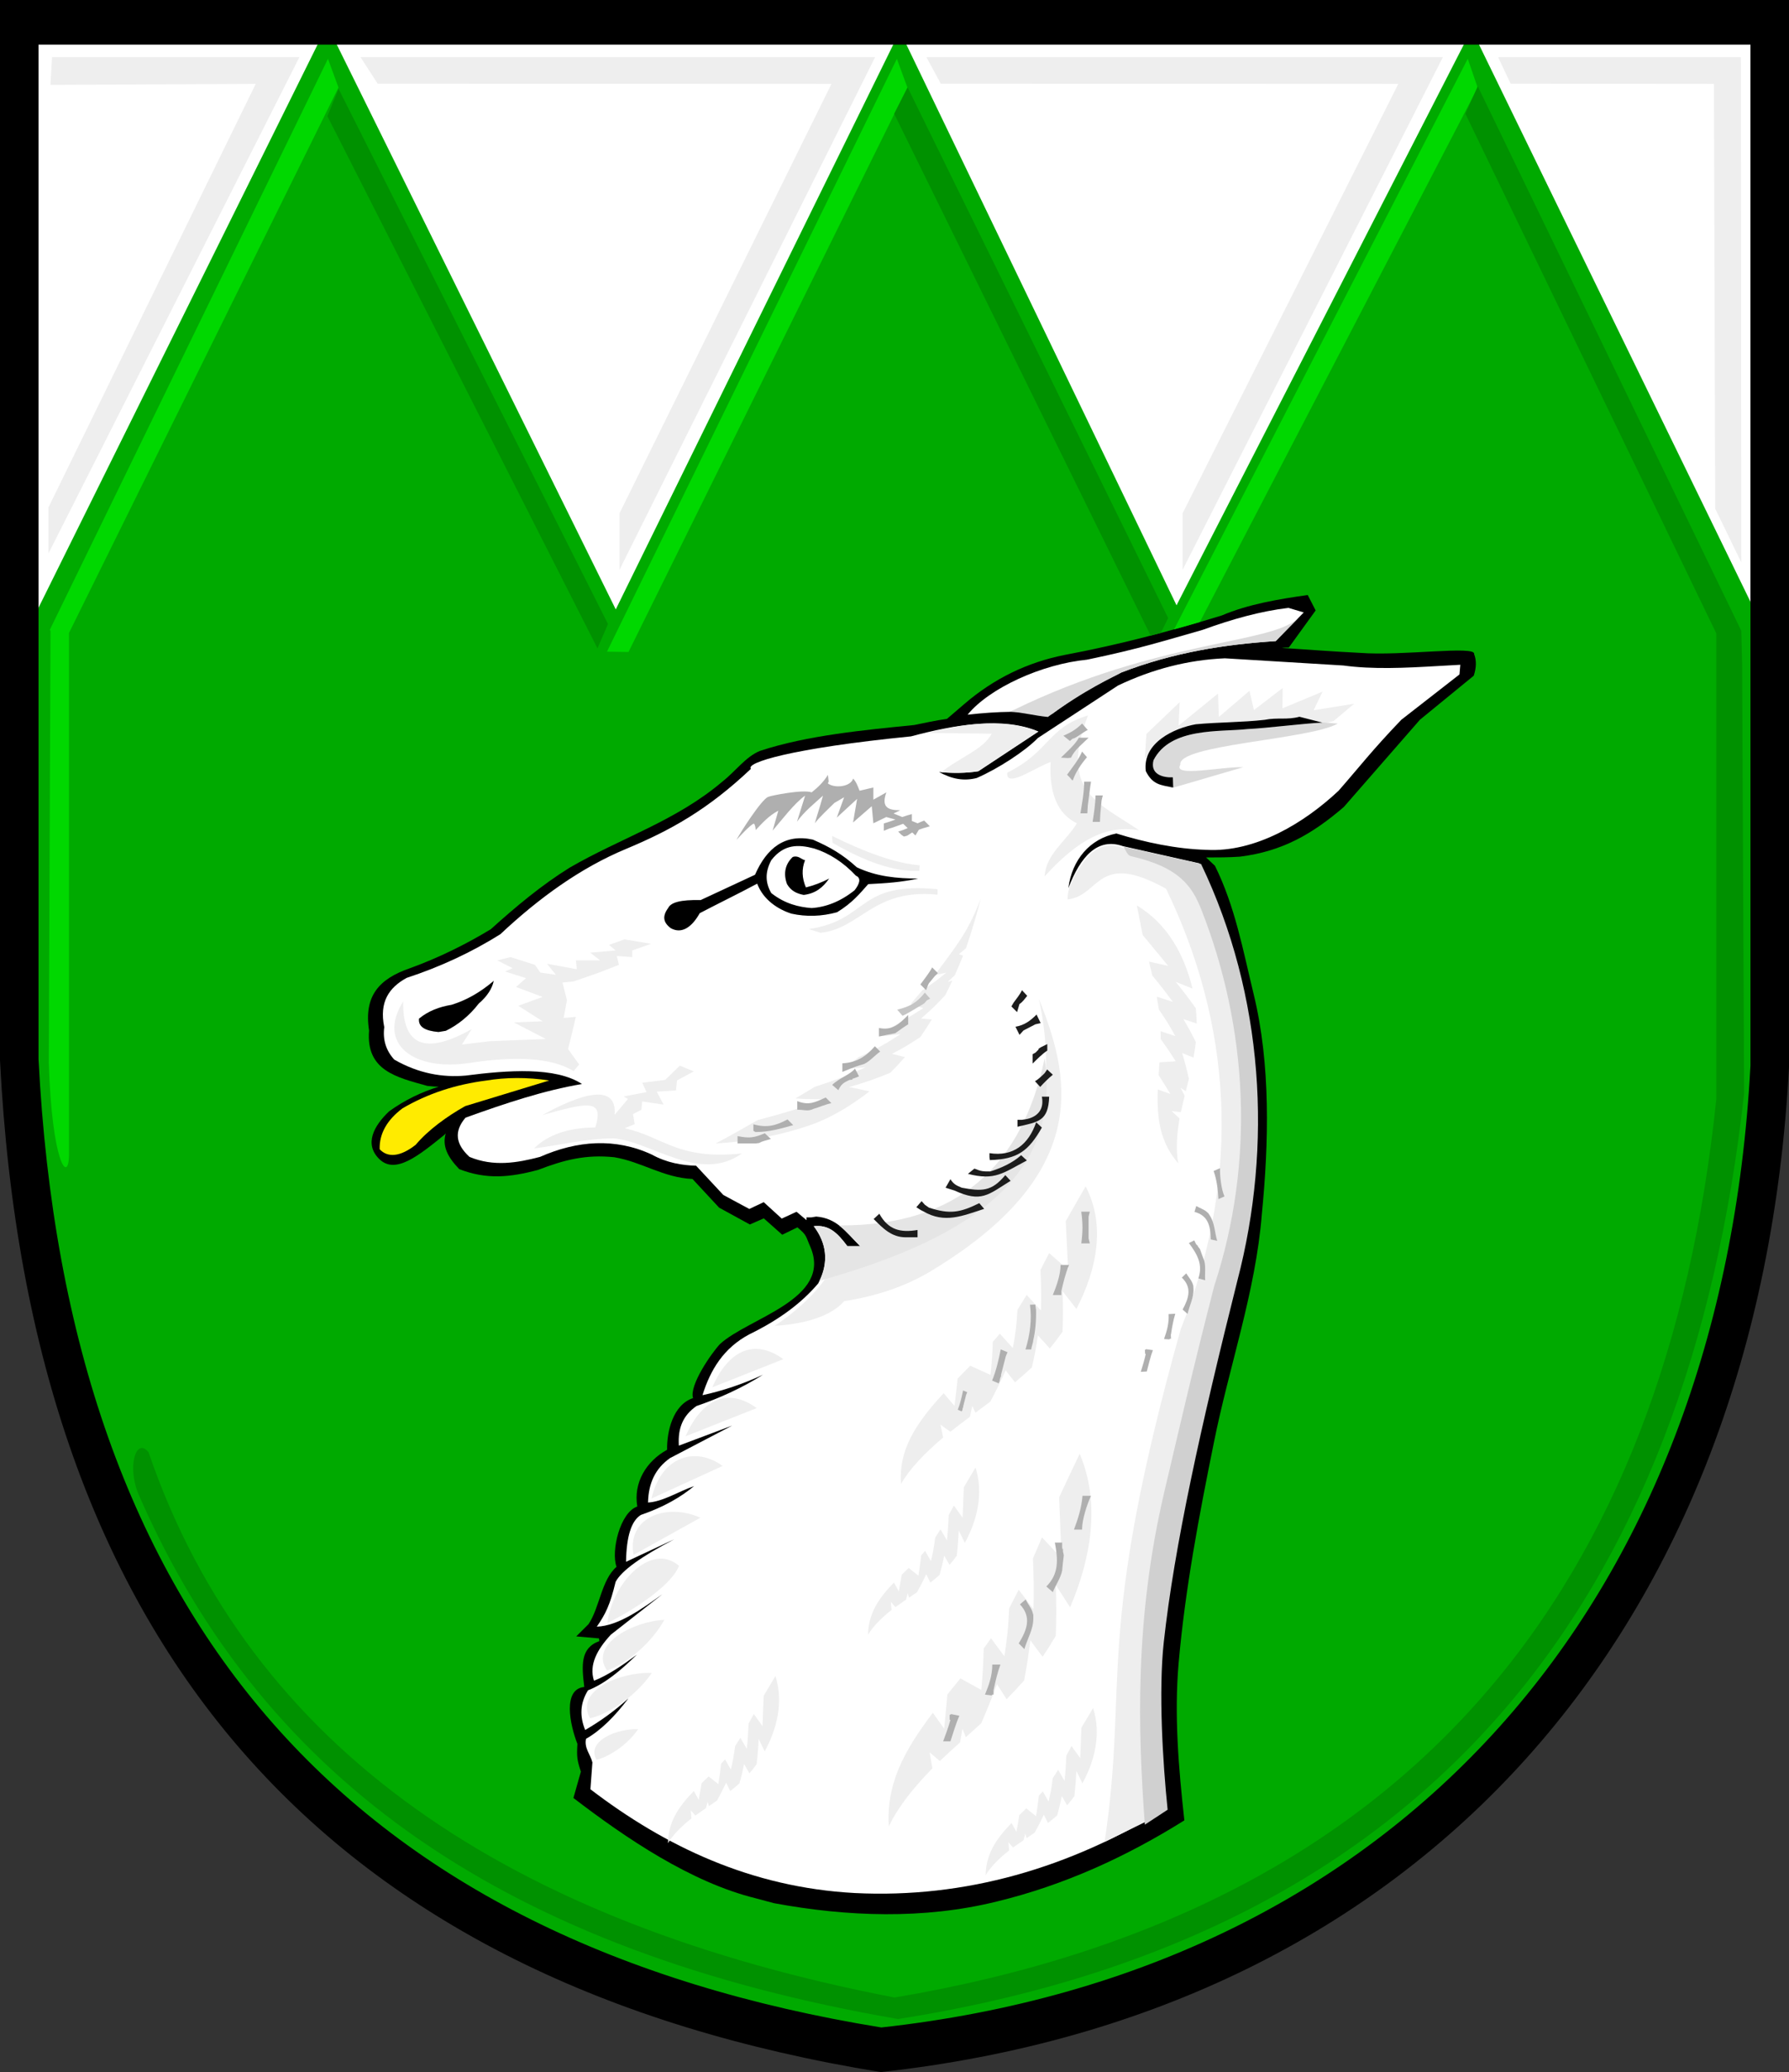 <?xml version="1.0" encoding="utf-8"?>
<!-- Generator: Adobe Illustrator 12.0.0, SVG Export Plug-In . SVG Version: 6.00 Build 51448)  -->
<!DOCTYPE svg PUBLIC "-//W3C//DTD SVG 1.1//EN" "http://www.w3.org/Graphics/SVG/1.1/DTD/svg11.dtd">
<svg  version="1.1" id="Vrstva_1" xmlns="http://www.w3.org/2000/svg" xmlns:xlink="http://www.w3.org/1999/xlink" width="323.831" height="374.883"
	 viewBox="0 0 323.831 374.883" overflow="visible" enable-background="new 0 0 323.831 374.883" xml:space="preserve">
<rect x="0" y="0" width="323.831" height="374.883" fill="#333333" stroke="none"/>
<path fill-rule="evenodd" clip-rule="evenodd" fill="#FFFFFF" d="M3.55,3.623h316.731v189.312
	c-5.278,99.744-64.971,167.734-160.806,178.32C62.021,355.378,8.826,296.753,3.55,191.714V3.623"/>
<path fill-rule="evenodd" clip-rule="evenodd" fill="#00AA00" d="M320.281,115.989v76.946
	c-5.278,99.744-64.971,167.734-160.806,178.32C62.021,355.378,8.826,296.753,3.55,191.714v-74.866L59.226,4.553l52.234,105.701
	L162.891,5.625l50.076,103.889L266.379,5.313l52.749,108.228v0.005L320.281,115.989"/>
<path fill-rule="evenodd" clip-rule="evenodd" d="M221.13,111.36c-9.199,2.82-18.843,5.339-28.34,7.119
	c-6.826,1.335-12.91,4.304-18.252,8.904l-3.12,2.671c-2.075,0.295-4.077,0.74-5.933,1.116c-8.831,0.889-19.365,1.855-27.896,4.675
	c-2.595,1.035-4.451,3.704-6.824,5.559c-8.386,7.124-18.325,10.166-27.676,15.586c-5.12,3.188-9.719,7.043-14.246,11.123
	c-4.524,2.747-9.5,5.195-14.619,7.051c-5.635,1.931-8.381,5.046-7.419,11.282c-0.591,7.263,4.973,8.455,10.54,10.015
	c0.664,0.068,1.404,0.144,2.075,0.144c-3.115,0.964-6.086,2.375-8.979,4.451c-2.817,2.673-4.546,5.945-1.777,8.65
	c2.905,2.834,7.122-0.635,11.721-4.346l0.3-0.295c-0.671,2.227,0.295,4.231,2.444,6.455c4.971,1.931,9.202,1.484,14.246,0.146
	c4.824-1.851,8.679-2.822,13.801-2.302c4.968,0.82,8.904,3.711,14.175,3.936l4.819,5.19l5.564,3.044l2.52-1.108l3.342,2.964
	l2.744-1.335c1.78,1.487,1.45,1.516,2.339,3.516c4.082,9.5-11.233,12.854-16.355,17.6c-1.484,1.561-5.615,7.476-4.873,9.775
	c-3.635,1.184-4.771,6.079-4.697,9.346c-3.784,2.08-6.133,5.965-5.393,10.269c-3.115,1.04-4.8,8.086-3.76,10.905
	c-2.747,2.376-3.066,7.415-5.071,10.379l-2.224,2.212l4.124,0.364l0.056,0.49c-3.486,1.255-3.186,4.461-2.725,8.296
	c-3.926,0.378-2.627,6.772-1.24,10.303c-0.151,2.376-0.046,2.946,0.625,5.022l-1.35,4.758c9.495,7.271,21.255,15.252,32.979,18.145
	l3.335,0.891c13.21,2.444,27.085,2.967,40.293-0.295c12.241-2.969,23.442-8.091,33.979-14.689c-1.04-9.424-1.855-18.994-1.04-28.421
	c1.187-13.499,3.706-26.704,6.382-39.915c2.739-13.725,7.568-27.304,8.682-41.325c1.26-12.834,1.631-27.08-1.484-39.839
	c-1.929-7.939-3.364-15.854-7.002-23.201l-1.602-1.509c2.07,0,4.077,0,6.152-0.146c7.642-0.964,13.062-4.08,18.77-8.979
	l13.784-15.793l9.741-7.966c0.483-1.455,0.513-2.759,0.068-3.909c0.352-1.606-12.959,0.388-20.771-0.227
	c-4.6-0.22-9.346-0.593-14.023-0.889c0.449-0.076,0.894-0.076,1.26-0.076l4.849-6.704l-1.431-2.791
	C231.521,108.389,226.033,109.28,221.13,111.36"/>
<path fill-rule="evenodd" clip-rule="evenodd" fill="#FFFFFF" d="M154.932,158.433c-2.307-2.458-4.846-4.07-7.546-4.919
	c-2.859-0.759-5.479-0.845-7.781,2.122c-1.113,2.124-1.113,3.984,0,5.935c2.461,1.948,5,2.544,7.307,2.715
	c2.62-0.171,5.239-1.187,7.778-3.22C155.566,159.958,155.959,158.86,154.932,158.433 M166.207,158.945
	c-3.812,0-7.547-0.342-11.116-2.036c-2.62-2.375-4.844-3.645-7.939-5c-5.005-1.106-8.34,1.44-10.486,6.355l-9.844,4.58
	c-3.655-0.085-5.4,0.425-5.881,1.44c-1.108,1.523-0.869,2.629,0.481,3.645c1.98,1.099,3.809-0.171,5.239-2.715
	c3.73-1.946,6.75-3.391,10.4-5.342c1.116,2.971,3.816,4.666,6.194,5.425c2.7,0.596,5.481,0.51,8.262-0.254
	c2.778-1.694,4.128-3.391,5.64-5.085C160.491,159.79,163.111,159.619,166.207,158.945z M147.737,220.103
	c3.77,0.291,5.359,2.756,7.969,5.361h-2.319c-1.88-2.534-3.406-3.911-6.086-3.621c2.322,3.04,2.825,6.594,0.801,10.361
	c-2.9,3.403-6.814,6.45-12.466,9.204c-4.634,2.461-7.029,6.375-8.479,11.01c3.694-0.795,7.319-2.025,10.945-3.695
	c-3.916,2.465-7.976,4.274-12.029,5.656c-2.39,1.665-3.406,3.908-3.191,7.168l9.639-3.623l-11.228,5.869
	c-2.686,1.885-3.916,4.565-3.992,8.045c2.686-0.145,5.581-2.029,8.335-2.969c-2.463,2.023-5.435,3.764-9.634,5.215
	c-1.741,1.084-2.61,3.913-2.681,8.479l8.696-4.061c-5.945,3.115-9.497,5.65-10.581,7.682c-1.016,4.203-1.809,5.793-3.406,8.115
	c3.911-0.146,8.115-3.191,11.88-5.872l-9.343,7.321c-2.466,2.679-3.987,5.436-3.047,8.33c2.61-1.016,5.291-2.895,7.756-4.709
	c-2.9,2.83-5.725,5.22-8.84,6.447c-1.45,2.322-1.521,4.713-0.51,7.176c2.756-1.594,5.366-3.479,7.83-5.725
	c-2.463,3.262-5,5.795-7.678,7.321c-0.366,1.665,0.793,2.825,1.155,4.271l-0.361,4.857c13.55,10.361,29.126,17.757,47.82,18.772
	c20.068,1.013,38.984-4.565,56.372-15.286c-1.592-10.944-1.519-25.01,0.146-36.602c1.885-16.518,6.162-33.913,10.293-50.358
	c3.696-11.885,5-24.636,5.22-37.896c0.796-15.364-2.393-30.859-9.634-46.15l-13.848-3.115c-4.565-1.594-7.681,1.885-9.854,7.605
	c0.649-5.139,3.906-8.95,8.691-9.89c5.142,1.597,10.864,2.81,16.299,2.957c8.838,0.503,17.695-4.832,23.931-10.701
	c3.887-4.431,5.928-7.17,11.353-12.834l10.522-8.196l0.151-1.75l-3.926,0.22c-6.157,0.366-11.958,0.635-17.246-0.09
	c-7.173-0.435-14.346-0.869-21.445-1.299c-6.665,0.286-13.115,1.951-19.346,4.924l-14.497,9.49
	c-2.319,2.39-7.241,5.581-11.084,7.246c-2.319,0.579-4.419,0.22-6.807-1.086c2.388,0.222,4.854,0.222,7.1-0.144l10.874-7.18
	c-6.377-2.754-15.22-1.226-23.052,0.874c-21.88,2.175-29.995,4.785-28.979,5.872c-7.9,7.463-14.634,11.16-22.605,14.49
	c-8.191,3.406-15.725,8.84-22.754,15.435c-5.215,3.262-10.796,5.872-16.956,7.896c-3.186,1.741-5,4.351-4.055,8.916
	c-0.291,2.244,0.291,4.199,1.809,5.869c4.421,2.534,8.772,3.259,12.9,2.896c7.695-0.996,16.321-1.611,21.082,1.523
	c-6.88,1.155-13.835,3.477-21.082,6.086c-2.104,2.458-1.814,4.78,0.72,7.1c4.351,1.809,8.625,1.084,12.756,0
	c6.738-2.971,13.618-3.479,20.215-0.435c2.754,1.519,5.503,1.956,8.044,2.029l4.924,5.286l4.709,2.539l2.61-1.233l3.262,2.974
	l2.678-1.235l1.812,1.521v-0.505h0.869L147.737,220.103z"/>
<path fill-rule="evenodd" clip-rule="evenodd" fill="#FFFFFF" d="M230.916,115.989l5.078-5.186l-2.764-0.825
	c-5.049,0.596-10.244,2.051-15.508,3.967c-6.533,1.843-11.372,3.428-20.986,5.408c-8.149,0.796-17.656,5.125-21.592,9.951
	c5.405-0.62,10.571-0.73,15.278-0.12c6.646-4.927,11.333-6.807,12.559-7.52C212.385,118.035,221.721,116.58,230.916,115.989"/>
<path fill-rule="evenodd" clip-rule="evenodd" fill="#FFEB00" d="M88.04,195.488c-5.525,0.706-10.588,2.341-15.198,5.042
	c-2.781,2.1-4.202,4.568-4.116,7.395c1.47,1.57,3.74,1.37,6.516-0.806c2.263-2.69,5.674-5.151,8.96-7l15.215-4.636
	C95.415,194.863,91.506,194.915,88.04,195.488"/>
<path fill-rule="evenodd" clip-rule="evenodd" d="M89.38,177.449c-2.5,2.136-5.005,3.53-7.649,4.341
	c-2.209,0.369-4.189,1.104-5.886,2.5c-0.144,1.47,1.03,2.205,3.53,2.424l1.326-0.22c2.134-1.025,4.265-2.72,5.955-4.924
	C88.201,180.244,89.084,178.848,89.38,177.449"/>
<path fill-rule="evenodd" clip-rule="evenodd" d="M150.085,158.945c-1.431,0.759-2.859,1.27-4.209,1.609
	c-0.715-1.694-0.791-3.306-0.156-4.919c-0.715-0.166-1.194-0.93-2.224-0.591c-1.35,1.27-1.75,2.964-1.035,4.915
	c0.715,1.191,1.67,1.694,3.02,1.951C147.625,161.653,148.975,160.554,150.085,158.945"/>
<path fill-rule="evenodd" clip-rule="evenodd" fill="#EEEEEE" d="M148.545,168.76c7.266-0.767,9.536-8.066,21.169-6.89v-0.996
	c-14.668-1.416-12.363,5.586-23.323,7.219L148.545,168.76"/>
<path fill-rule="evenodd" clip-rule="evenodd" fill="#EEEEEE" d="M140.237,239.868c5.269-3.545,10.334-8.408,11.953-14.18
	c31.914,0.261,40.82-22.38,35.859-44.98c5.308,13.291,10.322,30.977-18.843,48.831c-4.895,3.105-10.43,4.924-16.411,5.872
	C150.229,238.384,144.966,239.6,140.237,239.868"/>
<path fill-rule="evenodd" clip-rule="evenodd" fill="#EEEEEE" d="M128.926,250.999c3.13-7.151,7.954-8.67,12.869-5.096
	L128.926,250.999"/>
<path fill-rule="evenodd" clip-rule="evenodd" fill="#EEEEEE" d="M124.097,259.854c3.13-7.153,7.959-8.675,12.874-5.101
	L124.097,259.854"/>
<path fill-rule="evenodd" clip-rule="evenodd" fill="#EEEEEE" d="M117.925,271.118c1.792-7.69,7.961-9.48,12.876-5.898
	L117.925,271.118"/>
<path fill-rule="evenodd" clip-rule="evenodd" fill="#EEEEEE" d="M114.68,281.309c-1.255-6.81,5.972-9.47,12.1-6.724L114.68,281.309
	"/>
<path fill-rule="evenodd" clip-rule="evenodd" fill="#EEEEEE" d="M122.91,283.284c-5.269-4.495-12.266,3.649-12.949,10.334
	C116.067,290.62,121.816,286.279,122.91,283.284"/>
<path fill-rule="evenodd" clip-rule="evenodd" fill="#EEEEEE" d="M106.802,310.874c-2.832-5.07,5.654-8.449,11.189-8.201
	C114.612,307.52,109.412,310.313,106.802,310.874"/>
<path fill-rule="evenodd" clip-rule="evenodd" fill="#EEEEEE" d="M107.966,318.384c-1.917-3.42,3.809-5.705,7.549-5.535
	C113.23,316.118,109.722,318.003,107.966,318.384"/>
<path fill-rule="evenodd" clip-rule="evenodd" fill="#EEEEEE" d="M109.875,302.233c-3.279-4.795,4.866-8.926,10.4-9.174
	C117.346,298.188,112.419,301.438,109.875,302.233"/>
<path fill-rule="evenodd" clip-rule="evenodd" fill="#EEEEEE" d="M103.826,193.789l1.006-1.201l-2.007-2.803l0.801-3.206
	l0.605-2.605l-2.205,0.2l0.598-3.206l-0.798-3.206l2-0.2l4.609-1.599l3.606-1.406l-0.4-1.599l2.805,0.2v-1.201l3.406-1.204
	l-4.812-0.801l-2.803,1.001l1.204,1.003l-4.609,0.4l1.804,1.401h-4.404l0.195,1.604l-5.405-1.001l1.599,2.002l-2.8-0.4l-1.003-1.406
	l-4.407-1.399l-2.405,0.601l2.805,1.404l-1.399,0.601l3.804,1.199l-1.804,1.606l4.81,1.799l-4.409,1.604l4.409,2.8l-5.21,0.205
	l5.811,3l-10.215,0.405l-5.005,0.601l1.799-2.805c-8.411,4.739-12.549,3.069-12.419-5.005c-4.851,7.734,1.946,12.69,12.024,11.135
	C93.091,191.06,99.851,191.304,103.826,193.789"/>
<path fill-rule="evenodd" clip-rule="evenodd" fill="#EEEEEE" d="M170.378,139.714c2.266,0.181,4.58,0.164,6.704-0.181l10.874-7.18
	c-5.225-2.09-12.163-1.875-19.927,0.256l11.484,0.134C177.932,135.63,174.041,136.829,170.378,139.714 M170.251,139.824
	l-0.005-0.005c0,0,0,0,0,0.005H170.251z"/>
<path fill-rule="evenodd" clip-rule="evenodd" fill="#DADADA" d="M230.916,115.989l3.96-4.041l-0.029-0.039
	c-4.717,4.595-25.425,3.889-51.299,16.514l-0.791,0.322c2.432,0.154,4.429,0.723,6.924,0.969c6.65-4.924,12.075-7.336,13.301-8.049
	C212.385,118.035,221.721,116.58,230.916,115.989"/>
<path fill-rule="evenodd" clip-rule="evenodd" fill="#EEEEEE" d="M193.25,162.725c5.942-0.645,5.239-8.916,17.817-1.936
	c11.626,24.021,14.058,51.25,2.651,79.7c-15.713,56.126-9.341,63.196-13.77,92.751l9.78-4.795
	c-1.226-19.26-1.143-39.689,2.217-55.451c1.919-8.984,3.647-18.299,6.655-27.505c7.495-22.959,12.461-50.74-1.865-89.29
	l-13.467-2.805c-2.383-0.955-4.688-0.459-6.885,2.166C194.387,158.318,193.176,160.718,193.25,162.725"/>
<path fill-rule="evenodd" clip-rule="evenodd" fill="#EEEEEE" d="M150.62,151.238c5.776,2.842,11.196,4.917,15.86,5.315
	l-0.084,0.996c-4.626,0.249-9.96-1.77-15.69-5.066L150.62,151.238"/>
<path fill-rule="evenodd" clip-rule="evenodd" fill="#EEEEEE" d="M98.176,201.743c6.765-3.77,13.589-5.984,13.069-0.039l2.424-2.881
	l-0.759-0.454l4.126-0.781l-0.781-1.694l4.15-0.52l2.651-2.576l2.534,1.045l-3.04,1.621l-0.195,1.821l-3.477,0.215l1.24,2.344
	l-3.87-0.564l-0.149,1.514l-1.521,0.759l0.305,1.821l-1.819,0.754c7.08,1.521,9.453,5.771,21.24,4.556
	c-7.69,5.459-16.287-2.126-23.21-2.729c-4.805,0-9.609,1.208-14.417,1.819c2.476-2.48,6.172-3.745,11.077-3.794
	C109.402,198.723,106.387,199.443,98.176,201.743"/>
<path fill-rule="evenodd" clip-rule="evenodd" fill="#D0D0D0" d="M203.367,153.179l14.043,3.135
	c11.431,23.86,12.93,51.064,6.582,75.339c-6.636,26.446-11.426,48.067-13.33,65.422c-0.977,8.879-0.181,21.857,0.693,30.34
	l-4.126,2.705c-1.226-16.826-1.914-37.142,3.55-60.311c2.441-10.356,5.254-22.609,9.033-37.222
	c7.417-22.615,6.021-46.665-2.324-67.939c-1.675-4.26-3.96-7.754-12.778-9.749C204.026,154.739,203.792,153.804,203.367,153.179"/>
<path fill-rule="evenodd" clip-rule="evenodd" fill="#AFAFAF" d="M221.604,216.343l0.049,0.112l-1.099,0.483
	c-0.088-1.675-0.298-3.489-0.874-5.081l1.157-0.51C220.798,212.749,221.067,215.129,221.604,216.343"/>
<path fill-rule="evenodd" clip-rule="evenodd" fill="#AFAFAF" d="M216.868,225.549l0.342,0.435c0,0,0.679,1.946,0.786,2.166
	c0.283,1.135,0.059,2.314,0.156,3.474l-1.235-0.334c0.859-2.5-0.176-4.341-1.714-6.401l0.972-0.474l0.317,0.649l0.186,0.239
	l0.005-0.129L216.868,225.549"/>
<path fill-rule="evenodd" clip-rule="evenodd" fill="#AFAFAF" d="M215.999,232.593l0.034,0.542c0.088,1.624-0.732,3.059-1.069,4.585
	l-0.894-0.796c1.152-2.114,1.704-4.014-0.146-5.779l0.801-0.771c0.342,0.586,0.918,1.216,1.133,1.804L215.999,232.593"/>
<path fill-rule="evenodd" clip-rule="evenodd" fill="#AFAFAF" d="M218.733,219.514l0.288,0.454c0.869,1.375,0.85,3.025,1.304,4.526
	l-1.162-0.261c-0.034-2.405-0.479-4.333-2.949-4.976l0.322-1.064c0.581,0.347,1.396,0.615,1.865,1.025L218.733,219.514"/>
<path fill-rule="evenodd" clip-rule="evenodd" fill="#AFAFAF" d="M211.98,241.284l-0.049,0.239l0.039,0.664l-0.181,0.012
	l-0.112,0.125l-0.972-0.066c0.522-1.475,0.923-2.883,0.83-4.509l1.206-0.071C212.38,238.843,212.156,240.129,211.98,241.284"/>
<path fill-rule="evenodd" clip-rule="evenodd" fill="#AFAFAF" d="M207.468,244.099l1.221,0.169
	c-0.474,1.235-0.757,2.581-1.108,3.867l-1.084,0.059c0.308-0.983,0.664-2.148,0.903-3.249l-0.117,0.01l-0.044-0.721L207.468,244.099
	"/>
<path fill-rule="evenodd" clip-rule="evenodd" fill="#E5E5E5" d="M148.34,231.724c29.241-8.21,43.669-19.961,40.759-40.259
	c-4.058,19.148-15.42,30.364-37.209,30.239c1.306,1.006,2.417,2.358,3.816,3.76h-2.319c-1.88-2.534-3.406-3.911-6.086-3.621
	C149.521,224.758,150.081,228.135,148.34,231.724"/>
<path fill-rule="evenodd" clip-rule="evenodd" fill="#1C1C1C" d="M183.513,181.348c0.518-0.735,1.108-1.399,1.475-2.205l0.952,1.025
	c-0.366,0.444-0.879,1.179-1.396,1.47l-0.073,0.225l-0.366,1.25l-1.03-1.028l0.298-0.515L183.513,181.348"/>
<path fill-rule="evenodd" clip-rule="evenodd" fill="#1C1C1C" d="M185.281,186.423l-0.073,0.071l-0.664,0.735l-0.732-1.47
	c1.616-0.291,2.646-1.03,3.818-2.205l0.742,1.543l-0.957,0.222L185.281,186.423"/>
<path fill-rule="evenodd" clip-rule="evenodd" fill="#1C1C1C" d="M168.147,218.484c3.823,1.255,5.664,0.886,9.116-0.806l0.884,1.03
	c-3.896,1.25-7.139,2.72-11.03,0.439c-0.371-0.144-0.887-0.515-1.25-0.735l0.955-1.104l0.588,0.659L168.147,218.484"/>
<path fill-rule="evenodd" clip-rule="evenodd" fill="#1C1C1C" d="M174.099,214.883c3.608,0.662,5.371,0.737,7.871-2.28l0.957,1.03
	c-4.116,2.571-5.298,3.97-10.151,1.76l-1.616-0.51l0.879-1.543C172.629,214.294,173.22,214.514,174.099,214.883"/>
<path fill-rule="evenodd" clip-rule="evenodd" fill="#1C1C1C" d="M179.25,211.938c1.909-0.586,4.043-1.545,5.591-2.939l1.03,0.955
	c-4.341,2.28-5.742,3.679-10.664,2.424l1.172-0.955C177.629,211.938,177.927,211.938,179.25,211.938"/>
<path fill-rule="evenodd" clip-rule="evenodd" fill="#1C1C1C" d="M179.104,209.37v-0.742c4.268,0.667,7.061-1.538,8.457-5.583
	l1.03,0.955c-2.427,4.265-4.414,5.735-9.414,5.884L179.104,209.37"/>
<path fill-rule="evenodd" clip-rule="evenodd" fill="#1C1C1C" d="M185.427,202.529c0,0,3.896-0.295,3.164-4.121h1.323
	c-0.151,4.485-1.987,4.561-5.737,5.444v-1.255h0.811L185.427,202.529"/>
<path fill-rule="evenodd" clip-rule="evenodd" fill="#1C1C1C" d="M188.391,189.478l1.182-0.583v1.174
	c-0.889,0.591-1.772,1.47-2.651,2.356v-1.697l0.513-0.288l0.591-0.591l-0.073-0.076L188.391,189.478"/>
<path fill-rule="evenodd" clip-rule="evenodd" fill="#1C1C1C" d="M189.104,194.143c0.146-0.22,0.366-0.515,0.439-0.659l1.03,0.955
	c-0.811,0.659-1.611,1.47-2.28,2.205l-0.952-1.03C188,195.249,188.665,194.585,189.104,194.143"/>
<path fill-rule="evenodd" clip-rule="evenodd" fill="#1C1C1C" d="M163.955,223.853c-2.575,0-4.118-1.619-5.815-3.308l1.03-0.955
	c1.621,2.939,3.826,3.455,6.917,2.939v1.323H163.955"/>
<path fill-rule="evenodd" clip-rule="evenodd" fill="#EEEEEE" d="M205.789,163.823c2.861,1.711,4.951,3.945,6.572,6.489
	c1.626,2.566,2.744,5.461,3.491,8.54c-0.503-0.198-1.006-0.408-1.514-0.608s-1.021-0.41-1.533-0.615
	c0.645,0.793,1.279,1.594,1.89,2.39c0.605,0.789,1.187,1.594,1.758,2.39c0.088,0.916,0.146,1.833,0.166,2.764
	c-0.405-0.129-0.801-0.264-1.206-0.396c-0.4-0.129-0.801-0.269-1.206-0.398c0.41,0.693,0.815,1.389,1.191,2.08
	c0.371,0.688,0.718,1.389,1.064,2.08c-0.117,0.933-0.264,1.88-0.42,2.808c-0.347-0.134-0.688-0.273-1.025-0.41
	c-0.347-0.134-0.688-0.273-1.025-0.413c0.225,0.774,0.449,1.55,0.649,2.319s0.386,1.55,0.566,2.319
	c-0.186,0.754-0.371,1.506-0.557,2.246c-0.317-0.195-0.63-0.391-0.947-0.591c0.249,0.481,0.493,0.95,0.737,1.421
	c-0.249,1.013-0.483,2.014-0.698,2.988c-0.557-0.063-1.113-0.134-1.66-0.205c0.474,0.452,0.947,0.896,1.431,1.34
	c-0.522,3.01-0.679,5.781-0.229,8.105c-1.523-1.731-2.573-3.755-3.145-6.011c-0.557-2.239-0.659-4.724-0.557-7.344
	c0.376,0.139,0.757,0.273,1.138,0.405c0.381,0.129,0.757,0.269,1.138,0.405c-0.352-0.571-0.708-1.14-1.06-1.711
	c-0.352-0.569-0.713-1.14-1.074-1.704c0.049-0.759,0.107-1.531,0.161-2.31c0.483-0.032,0.981-0.061,1.47-0.09
	s0.986-0.061,1.47-0.095c-0.43-0.671-0.864-1.35-1.318-2.014c-0.454-0.676-0.933-1.35-1.416-2.026
	c0.005-0.469,0.01-0.94-0.005-1.404c0.444,0.149,0.889,0.3,1.333,0.449c0.449,0.144,0.884,0.295,1.323,0.435
	c-0.439-0.801-0.889-1.604-1.382-2.405c-0.498-0.806-1.04-1.604-1.587-2.405c-0.117-0.769-0.239-1.545-0.376-2.319
	c0.483,0.159,0.967,0.315,1.455,0.469c0.479,0.156,0.957,0.31,1.44,0.466c-0.581-0.791-1.172-1.592-1.787-2.375
	c-0.62-0.796-1.265-1.584-1.914-2.38c-0.195-0.845-0.4-1.689-0.605-2.524c0.586,0.129,1.167,0.264,1.743,0.391
	c0.576,0.125,1.157,0.254,1.733,0.378c-0.767-0.925-1.538-1.855-2.31-2.786c-0.776-0.928-1.548-1.86-2.314-2.793
	C206.472,167.339,206.125,165.554,205.789,163.823"/>
<path fill-rule="evenodd" clip-rule="evenodd" fill="#EEEEEE" d="M176.584,265.508c0.757,2.427,0.806,4.756,0.425,7.021
	c-0.381,2.28-1.216,4.489-2.358,6.614c-0.181-0.369-0.361-0.745-0.547-1.113c-0.186-0.377-0.366-0.758-0.557-1.131
	c-0.039,0.779-0.083,1.555-0.142,2.319c-0.059,0.749-0.142,1.504-0.22,2.246c-0.415,0.56-0.845,1.118-1.309,1.65
	c-0.161-0.276-0.322-0.557-0.483-0.837c-0.161-0.279-0.322-0.56-0.483-0.84c-0.122,0.6-0.244,1.201-0.386,1.784
	c-0.137,0.581-0.293,1.152-0.449,1.716c-0.542,0.477-1.099,0.936-1.665,1.385c-0.127-0.254-0.249-0.506-0.376-0.754
	c-0.122-0.25-0.244-0.506-0.371-0.755c-0.264,0.55-0.532,1.104-0.809,1.646c-0.28,0.535-0.568,1.074-0.859,1.6
	c-0.485,0.334-0.977,0.664-1.455,0.988c-0.08-0.269-0.156-0.539-0.234-0.809c-0.104,0.389-0.205,0.784-0.305,1.175
	c-0.662,0.449-1.301,0.894-1.917,1.341c-0.278-0.32-0.559-0.641-0.84-0.96c0.046,0.493,0.085,0.989,0.134,1.484
	c-1.829,1.44-3.323,2.93-4.248,4.479c0.015-1.755,0.449-3.435,1.274-5.004c0.82-1.556,2.024-3.016,3.411-4.446
	c0.149,0.271,0.295,0.54,0.439,0.806c0.149,0.269,0.291,0.539,0.439,0.806c0.09-0.501,0.181-1.001,0.271-1.507
	c0.09-0.5,0.174-1.003,0.259-1.514c0.41-0.404,0.835-0.811,1.26-1.225c0.296,0.234,0.591,0.463,0.882,0.7
	c0.29,0.229,0.588,0.464,0.883,0.693c0.096-0.601,0.191-1.208,0.276-1.813c0.085-0.621,0.159-1.24,0.225-1.871
	c0.239-0.266,0.483-0.524,0.708-0.801c0.181,0.311,0.356,0.625,0.532,0.936c0.181,0.305,0.352,0.615,0.522,0.92
	c0.161-0.681,0.317-1.364,0.444-2.07c0.127-0.705,0.229-1.436,0.322-2.17c0.327-0.493,0.649-0.994,0.967-1.504
	c0.195,0.34,0.391,0.674,0.586,1.006c0.195,0.334,0.386,0.664,0.581,0.998c0.073-0.744,0.146-1.498,0.19-2.253
	c0.059-0.767,0.093-1.546,0.127-2.327c0.317-0.573,0.63-1.159,0.938-1.735c0.269,0.371,0.532,0.742,0.791,1.106
	c0.269,0.363,0.527,0.734,0.791,1.096c0.034-0.916,0.068-1.831,0.107-2.752c0.034-0.92,0.068-1.838,0.107-2.758
	C175.188,267.849,175.901,266.665,176.584,265.508"/>
<path fill-rule="evenodd" clip-rule="evenodd" fill="#EEEEEE" d="M195.437,263.018c1.914,4.517,2.388,9.116,1.987,13.757
	c-0.4,4.671-1.743,9.375-3.721,14.02c-0.43-0.66-0.85-1.341-1.284-2c-0.435-0.669-0.869-1.35-1.309-2.031
	c0.049,1.567,0.078,3.12,0.083,4.656c0.005,1.516-0.039,3.039-0.083,4.535c-0.747,1.275-1.533,2.539-2.393,3.779
	c-0.366-0.49-0.732-0.988-1.108-1.479c-0.371-0.491-0.737-0.992-1.104-1.487c-0.156,1.24-0.313,2.48-0.503,3.691
	c-0.181,1.206-0.41,2.396-0.63,3.579c-1.021,1.145-2.085,2.275-3.159,3.377c-0.293-0.452-0.586-0.911-0.874-1.355
	c-0.293-0.451-0.586-0.906-0.869-1.359c-0.444,1.198-0.903,2.399-1.382,3.574c-0.474,1.169-0.977,2.346-1.479,3.506
	c-0.933,0.85-1.865,1.684-2.788,2.514c-0.205-0.51-0.405-1.016-0.61-1.521c-0.146,0.815-0.288,1.636-0.42,2.451
	c-1.265,1.14-2.495,2.266-3.672,3.384c-0.62-0.529-1.235-1.06-1.851-1.59c0.161,0.965,0.332,1.937,0.508,2.9
	c-3.477,3.555-6.262,7.076-7.886,10.501c-0.256-3.491,0.349-6.992,1.775-10.41c1.409-3.396,3.616-6.755,6.194-10.127
	c0.347,0.481,0.674,0.967,1.021,1.44c0.347,0.471,0.679,0.955,1.021,1.431c0.103-1.03,0.205-2.061,0.303-3.086
	c0.098-1.035,0.186-2.07,0.283-3.105c0.767-0.964,1.558-1.934,2.358-2.913c0.63,0.35,1.265,0.693,1.895,1.051
	c0.625,0.349,1.265,0.697,1.895,1.045c0.107-1.23,0.205-2.471,0.278-3.711c0.068-1.256,0.117-2.516,0.151-3.789
	c0.444-0.611,0.894-1.23,1.313-1.855c0.41,0.549,0.815,1.105,1.226,1.65c0.405,0.539,0.801,1.084,1.206,1.623
	c0.215-1.404,0.415-2.824,0.562-4.266c0.146-1.452,0.229-2.939,0.303-4.434c0.581-1.105,1.157-2.219,1.719-3.35
	c0.444,0.594,0.894,1.189,1.343,1.775c0.449,0.584,0.894,1.17,1.343,1.748c0.024-1.499,0.054-3.018,0.034-4.543
	c-0.024-1.536-0.073-3.092-0.132-4.656c0.557-1.265,1.094-2.539,1.626-3.799c0.596,0.635,1.191,1.265,1.782,1.89
	s1.182,1.255,1.772,1.88c-0.068-1.831-0.151-3.664-0.229-5.5c-0.078-1.842-0.156-3.68-0.215-5.516
	C192.976,268.184,194.231,265.56,195.437,263.018"/>
<path fill-rule="evenodd" clip-rule="evenodd" fill="#EEEEEE" d="M196.516,214.639c1.855,3.606,2.314,7.28,1.924,10.986
	c-0.386,3.728-1.685,7.483-3.594,11.194c-0.415-0.53-0.825-1.064-1.245-1.599c-0.42-0.532-0.845-1.077-1.27-1.621
	c0.049,1.25,0.078,2.495,0.083,3.716c0,1.213-0.039,2.429-0.083,3.623c-0.723,1.021-1.484,2.031-2.31,3.022
	c-0.356-0.396-0.713-0.791-1.069-1.187c-0.361-0.391-0.723-0.784-1.079-1.184c-0.142,0.989-0.298,1.985-0.479,2.945
	c-0.181,0.964-0.4,1.916-0.615,2.861c-0.986,0.912-2.007,1.813-3.047,2.692c-0.288-0.358-0.566-0.718-0.854-1.084
	c-0.283-0.354-0.562-0.72-0.84-1.079c-0.435,0.955-0.874,1.914-1.338,2.854c-0.454,0.931-0.947,1.871-1.431,2.796
	c-0.903,0.679-1.807,1.345-2.695,2.009c-0.2-0.404-0.396-0.811-0.591-1.213c-0.137,0.654-0.273,1.304-0.41,1.953
	c-1.216,0.916-2.407,1.816-3.545,2.705c-0.605-0.42-1.196-0.845-1.792-1.27c0.161,0.77,0.317,1.545,0.488,2.314
	c-3.359,2.842-6.05,5.654-7.624,8.391c-0.245-2.79,0.339-5.586,1.716-8.32c1.364-2.709,3.501-5.391,5.996-8.08
	c0.327,0.385,0.654,0.771,0.981,1.149c0.337,0.376,0.654,0.767,0.991,1.14c0.098-0.817,0.195-1.643,0.288-2.463
	c0.098-0.825,0.181-1.65,0.273-2.476c0.742-0.776,1.514-1.546,2.285-2.329c0.61,0.278,1.226,0.559,1.831,0.835
	c0.605,0.283,1.226,0.56,1.836,0.835c0.103-0.977,0.195-1.971,0.264-2.961c0.068-0.999,0.117-2.005,0.146-3.025
	c0.435-0.491,0.864-0.979,1.27-1.479c0.4,0.439,0.786,0.879,1.187,1.313c0.396,0.437,0.781,0.867,1.172,1.297
	c0.21-1.121,0.405-2.251,0.542-3.406c0.142-1.16,0.22-2.344,0.298-3.535c0.557-0.884,1.113-1.775,1.655-2.678
	c0.435,0.474,0.869,0.95,1.304,1.418c0.43,0.466,0.864,0.93,1.294,1.401c0.024-1.201,0.049-2.417,0.029-3.63
	c-0.02-1.23-0.063-2.471-0.117-3.721c0.527-1.011,1.06-2.029,1.567-3.035c0.576,0.505,1.152,1.011,1.724,1.509
	c0.571,0.5,1.143,1.001,1.714,1.501c-0.068-1.465-0.142-2.93-0.22-4.395s-0.151-2.935-0.21-4.402
	C194.133,218.765,195.349,216.67,196.516,214.639"/>
<path fill-rule="evenodd" clip-rule="evenodd" fill="#EEEEEE" d="M129.556,206.875c6.621-0.386,12.146-1.687,16.431-3.086
	c4.089-1.331,7.849-3.589,11.399-6.335c-0.605-0.129-1.208-0.266-1.814-0.396c-0.61-0.139-1.235-0.269-1.875-0.378
	c1.34-0.4,2.644-0.796,3.899-1.226c1.221-0.425,2.419-0.901,3.569-1.375c0.916-0.916,1.792-1.86,2.632-2.83
	c-0.386-0.1-0.781-0.19-1.167-0.291c-0.383-0.1-0.779-0.2-1.174-0.295c0.911-0.476,1.816-0.959,2.671-1.47
	c0.844-0.505,1.66-1.04,2.48-1.584c0.71-1.035,1.398-2.097,2.048-3.162c-0.317-0.029-0.645-0.054-0.967-0.085
	c-0.322-0.029-0.645-0.063-0.967-0.088c0.776-0.671,1.558-1.36,2.29-2.065c0.723-0.701,1.426-1.431,2.1-2.18
	c0.449-0.881,0.864-1.75,1.279-2.62c-0.288,0.09-0.586,0.173-0.874,0.249c0.454-0.405,0.898-0.82,1.328-1.24
	c0.532-1.199,1.021-2.38,1.489-3.525c-0.254-0.1-0.508-0.188-0.776-0.254c0.454-0.371,0.889-0.725,1.294-1.082
	c1.201-3.518,2.07-6.594,2.666-8.889c-0.625,1.501-1.411,3.555-2.793,5.891c-1.445,2.444-3.442,5.068-5.547,7.878
	c0.356-0.073,0.723-0.159,1.074-0.234s0.698-0.164,1.04-0.239c-0.664,0.549-1.353,1.099-2.075,1.638
	c-0.752,0.557-1.519,1.077-2.29,1.592c-0.687,0.806-1.364,1.609-2.051,2.419c0.354,0.149,0.72,0.286,1.106,0.405
	c0.383,0.12,0.759,0.244,1.135,0.381c-0.947,0.603-1.926,1.228-2.941,1.838c-1.035,0.625-2.063,1.206-3.099,1.775
	c-0.42,0.481-0.881,0.964-1.321,1.44c0.52-0.029,1.064-0.085,1.619-0.154c0.562-0.076,1.111-0.146,1.646-0.21
	c-1.135,0.735-2.3,1.484-3.555,2.178c-1.289,0.715-2.644,1.367-4.023,1.982c-0.925,0.703-1.897,1.404-2.871,2.095
	c0.679-0.005,1.379-0.042,2.085-0.095c0.691-0.051,1.379-0.11,2.056-0.161c-1.411,0.625-2.891,1.27-4.421,1.865
	c-1.565,0.605-3.184,1.16-4.814,1.68c-1.16,0.706-2.329,1.411-3.501,2.095c0.896,0.071,1.812,0.115,2.722,0.125
	c0.908,0.017,1.804,0.022,2.659,0.061c-1.89,0.64-3.855,1.306-5.889,1.946c-2.08,0.649-4.197,1.235-6.296,1.775
	C134.59,204.114,132.051,205.549,129.556,206.875"/>
<path fill-rule="evenodd" clip-rule="evenodd" fill="#EEEEEE" d="M140.366,303.223c0.754,2.427,0.803,4.756,0.425,7.021
	c-0.381,2.28-1.221,4.489-2.366,6.608c-0.181-0.363-0.359-0.739-0.544-1.107c-0.186-0.377-0.371-0.755-0.554-1.131
	c-0.042,0.779-0.085,1.555-0.146,2.319c-0.054,0.755-0.139,1.504-0.22,2.246c-0.41,0.56-0.845,1.113-1.309,1.65
	c-0.161-0.276-0.322-0.557-0.481-0.835c-0.161-0.281-0.32-0.562-0.481-0.842c-0.12,0.6-0.249,1.201-0.383,1.784
	c-0.142,0.581-0.295,1.152-0.457,1.722c-0.54,0.471-1.099,0.93-1.665,1.379c-0.125-0.249-0.249-0.503-0.369-0.754
	c-0.132-0.25-0.251-0.506-0.371-0.755c-0.264,0.554-0.535,1.104-0.815,1.646c-0.273,0.539-0.569,1.074-0.854,1.6
	c-0.491,0.334-0.974,0.664-1.455,0.988c-0.081-0.269-0.159-0.539-0.239-0.809c-0.1,0.394-0.2,0.784-0.3,1.175
	c-0.659,0.449-1.301,0.896-1.914,1.341c-0.286-0.32-0.562-0.641-0.84-0.96c0.039,0.493,0.083,0.989,0.129,1.484
	c-1.831,1.445-3.32,2.93-4.246,4.479c0.015-1.755,0.444-3.435,1.27-5.004c0.82-1.556,2.026-3.016,3.416-4.446
	c0.144,0.271,0.291,0.54,0.439,0.811c0.146,0.264,0.291,0.534,0.439,0.801c0.09-0.501,0.181-1.001,0.266-1.507
	c0.09-0.5,0.176-1.003,0.259-1.508c0.415-0.41,0.835-0.816,1.267-1.23c0.288,0.234,0.583,0.463,0.879,0.695
	c0.291,0.234,0.586,0.469,0.881,0.698c0.093-0.601,0.193-1.208,0.278-1.813c0.085-0.621,0.156-1.24,0.225-1.871
	c0.242-0.261,0.481-0.529,0.71-0.801c0.176,0.315,0.352,0.625,0.53,0.936c0.176,0.305,0.352,0.615,0.525,0.92
	c0.161-0.681,0.315-1.364,0.442-2.07c0.129-0.705,0.225-1.436,0.325-2.17c0.325-0.493,0.645-0.994,0.959-1.504
	c0.2,0.334,0.396,0.674,0.583,1.011c0.2,0.329,0.391,0.659,0.586,0.989c0.076-0.74,0.144-1.494,0.195-2.249
	c0.049-0.767,0.09-1.546,0.12-2.327c0.32-0.573,0.635-1.159,0.945-1.735c0.261,0.371,0.525,0.742,0.791,1.106
	c0.264,0.365,0.525,0.734,0.784,1.096c0.042-0.916,0.076-1.831,0.105-2.752c0.037-0.92,0.076-1.838,0.115-2.758
	C138.965,305.563,139.68,304.38,140.366,303.223"/>
<path fill-rule="evenodd" clip-rule="evenodd" fill="#EEEEEE" d="M197.869,309.014c0.757,2.419,0.806,4.751,0.43,7.015
	c-0.376,2.285-1.216,4.496-2.363,6.615c-0.181-0.371-0.361-0.744-0.547-1.115c-0.181-0.369-0.366-0.75-0.552-1.131
	c-0.039,0.787-0.088,1.561-0.146,2.322c-0.059,0.754-0.142,1.509-0.22,2.244c-0.415,0.566-0.85,1.12-1.309,1.654
	c-0.161-0.28-0.322-0.559-0.479-0.834c-0.166-0.281-0.322-0.56-0.483-0.846c-0.122,0.605-0.249,1.207-0.391,1.785
	c-0.132,0.586-0.293,1.154-0.449,1.721c-0.537,0.469-1.099,0.936-1.665,1.38c-0.122-0.249-0.249-0.501-0.376-0.755
	c-0.122-0.251-0.249-0.5-0.366-0.756c-0.269,0.557-0.537,1.11-0.811,1.65c-0.283,0.534-0.571,1.071-0.859,1.599
	c-0.493,0.337-0.977,0.661-1.455,0.991c-0.083-0.269-0.156-0.545-0.239-0.815c-0.103,0.396-0.205,0.791-0.303,1.182
	c-0.654,0.449-1.299,0.894-1.914,1.338c-0.283-0.319-0.562-0.64-0.835-0.964c0.039,0.5,0.078,0.996,0.127,1.491
	c-1.826,1.438-3.325,2.93-4.248,4.478c0.015-1.753,0.449-3.438,1.274-5.005c0.82-1.553,2.026-3.013,3.418-4.448
	c0.142,0.269,0.288,0.545,0.435,0.811c0.146,0.264,0.288,0.539,0.439,0.803c0.088-0.5,0.181-1.003,0.269-1.504
	c0.088-0.505,0.176-1.01,0.254-1.516c0.415-0.41,0.84-0.815,1.265-1.23c0.298,0.236,0.591,0.467,0.884,0.701
	c0.288,0.234,0.586,0.466,0.884,0.695c0.093-0.601,0.195-1.206,0.273-1.816c0.088-0.615,0.161-1.235,0.225-1.87
	c0.239-0.259,0.488-0.524,0.718-0.794c0.171,0.311,0.347,0.625,0.522,0.936c0.181,0.305,0.352,0.61,0.527,0.913
	c0.156-0.674,0.313-1.357,0.444-2.063c0.122-0.705,0.225-1.436,0.317-2.17c0.327-0.496,0.649-0.996,0.967-1.504
	c0.195,0.334,0.391,0.674,0.586,1.004c0.195,0.334,0.391,0.666,0.586,0.996c0.068-0.74,0.137-1.497,0.186-2.252
	c0.059-0.764,0.093-1.545,0.127-2.324c0.322-0.58,0.63-1.159,0.942-1.74c0.264,0.376,0.527,0.74,0.786,1.111
	c0.269,0.358,0.527,0.729,0.791,1.094c0.039-0.916,0.078-1.834,0.107-2.754c0.034-0.921,0.068-1.842,0.107-2.757
	C196.477,311.348,197.185,310.163,197.869,309.014"/>
<path fill-rule="evenodd" clip-rule="evenodd" fill="#EEEEEE" d="M237.786,128.494l1.616-3.364l-7.261,3.02l0.039-3.677
	l-5.205,3.997l-0.806-3.491l-5.537,4.731l-0.156-4.231l-7.134,5.801l0.195-4.246l-6.025,5.754l-0.278,4.395
	c8.315-8.45,18.896-2.583,34.165-6.733l3.721-3.13L237.786,128.494"/>
<path fill-rule="evenodd" clip-rule="evenodd" fill="#DADADA" d="M212.043,142.598l13.013-3.799
	c-3.799-0.144-12.866,1.899-11.401-0.439c-0.586-3.65,23.384-4.531,28.501-7.451l-2.793-0.21l0.005,0.037
	c-3.193,0.129-10.19,1.023-13.516,1.165c-5.039,0.574-13.989-0.376-17.051,5.64c-0.645,2.529,1.641,3.169,3.501,3.096l0.063,1.833
	c-0.249-0.044-0.483-0.085-0.713-0.129L212.043,142.598"/>
<path fill-rule="evenodd" clip-rule="evenodd" d="M207.405,139.509c-0.645-5.195,5.259-7.795,9.033-8.469
	c4.048-0.386,8.433-0.342,12.476-0.806c2.319-0.466,4.053,0.049,6.299-0.557l4.155,1.057c-3.193,0.129-10.19,1.023-13.516,1.165
	c-5.039,0.574-13.989-0.376-17.051,5.64c-0.645,2.529,1.641,3.169,3.501,3.096l0.063,1.833
	C210.085,142.048,208.621,141.963,207.405,139.509"/>
<path fill-rule="evenodd" clip-rule="evenodd" fill="#EEEEEE" d="M182.336,139.785c7.705-3.811,7.231-8.12,14.6-10.347
	c-5.254,13.711,1.836,15.735,9.253,20.771c-4.565-0.706-9.634,0.125-17.1,8.34c0.195-3.95,3.896-6.396,5.84-9.59
	c-3.472-1.702-5.059-5.396-4.756-11.096C187.644,138.699,181.946,142.783,182.336,139.785"/>
<path fill-rule="evenodd" clip-rule="evenodd" fill="#AFAFAF" d="M195.872,276.585v0.144h-1.47c0.732-1.909,1.392-4.04,1.543-6.104
	h1.543C196.755,272.168,195.872,274.964,195.872,276.585"/>
<path fill-rule="evenodd" clip-rule="evenodd" fill="#AFAFAF" d="M192.415,280.703l0.146,0.661c0,0-0.298,2.5-0.298,2.796
	c-0.288,1.394-1.172,2.573-1.689,3.894l-1.172-1.025c2.28-2.279,2.129-4.855,1.543-7.943h1.318v0.883l0.078,0.367l0.073-0.146
	V280.703"/>
<path fill-rule="evenodd" clip-rule="evenodd" fill="#AFAFAF" d="M187.043,292.173v0.666c0,1.98-1.104,3.675-1.616,5.516
	l-1.025-1.03c1.538-2.505,2.349-4.78,0.22-7.061l1.03-0.884c0.361,0.734,1.03,1.543,1.245,2.28L187.043,292.173"/>
<path fill-rule="evenodd" clip-rule="evenodd" fill="#AFAFAF" d="M179.91,305.483l-0.068,0.295v0.811h-0.225l-0.146,0.149
	l-1.177-0.149c0.737-1.765,1.323-3.454,1.323-5.439h1.475C180.574,302.544,180.208,304.089,179.91,305.483"/>
<path fill-rule="evenodd" clip-rule="evenodd" fill="#AFAFAF" d="M172.19,310.12l1.47,0.295c-0.659,1.47-1.104,3.088-1.621,4.634
	h-1.318c0.439-1.179,0.957-2.575,1.318-3.899h-0.142v-0.886L172.19,310.12"/>
<path fill-rule="evenodd" clip-rule="evenodd" fill="#AFAFAF" d="M197.048,224.075l0.225,0.884h-1.548
	c0.288-2.134,0.288-3.606,0-5.74h1.548l-0.225,0.884V224.075"/>
<path fill-rule="evenodd" clip-rule="evenodd" fill="#AFAFAF" d="M192.122,233.564c0,0.068,0,0.659,0,0.735h-1.548
	c0.664-1.621,1.401-3.679,1.401-5.447h1.538C192.854,230.398,192.488,232.019,192.122,233.564"/>
<path fill-rule="evenodd" clip-rule="evenodd" fill="#AFAFAF" d="M187.019,242.529c0,0.364-0.347,1.25-0.347,1.614h-1.045
	c0.815-2.645,1.177-5.364,0.811-8.089l0.957-0.037l0.142,0.996C187.576,239.063,187.405,240.903,187.019,242.529"/>
<path fill-rule="evenodd" clip-rule="evenodd" fill="#AFAFAF" d="M181.038,249.349l-0.122,0.666l-0.063-0.024l-0.044,0.298
	l-1.226-0.516c0.737-1.76,1.216-3.869,1.563-5.645l1.221,0.516l-0.308,0.744l-0.889,3.455l0.068,0.031L181.038,249.349"/>
<path fill-rule="evenodd" clip-rule="evenodd" fill="#AFAFAF" d="M174.255,254.785l-0.068,0.41l-0.049-0.022l-0.024,0.191
	l-0.752-0.32c0.454-1.084,0.747-2.391,0.962-3.481l0.757,0.317l-0.195,0.459l-0.547,2.134l0.044,0.017L174.255,254.785"/>
<path fill-rule="evenodd" clip-rule="evenodd" fill="#AFAFAF" d="M194.182,133.618l-0.518,0.439l-1.177-0.955
	c1.396-0.588,2.354-1.174,3.384-2.205l1.03,1.177C196.384,132.224,194.47,133.77,194.182,133.618"/>
<path fill-rule="evenodd" clip-rule="evenodd" fill="#AFAFAF" d="M193.293,137.148l-1.25-0.073c0.957-0.957,2.651-2.427,3.237-3.601
	h1.768c-1.104,1.101-2.578,2.205-3.164,3.601L193.293,137.148"/>
<path fill-rule="evenodd" clip-rule="evenodd" fill="#AFAFAF" d="M194.031,141.118l-0.366-0.439l-0.513-0.515
	c0.952-1.326,2.061-2.644,2.72-4.189l0.884,1.025c-1.03,1.179-2.061,2.725-2.573,4.194L194.031,141.118"/>
<path fill-rule="evenodd" clip-rule="evenodd" fill="#AFAFAF" d="M196.902,145.754c0,0.364-0.078,1.03-0.078,1.394h-1.25
	c0.298-1.909,0.669-3.75,0.669-5.735h1.245l-0.146,0.955L196.902,145.754"/>
<path fill-rule="evenodd" clip-rule="evenodd" fill="#AFAFAF" d="M199.182,147.148c0,0.295-0.078,1.106-0.078,1.545h-1.323
	c0.225-1.545,0.513-3.235,0.513-4.78h1.328l-0.22,0.886L199.182,147.148"/>
<path fill-rule="evenodd" clip-rule="evenodd" fill="#AFAFAF" d="M163.171,151.04l-0.591-0.591c0.63-0.176,1.188-0.396,1.722-0.63
	l-0.816-0.781c-0.729,0.261-1.474,0.542-2.106,0.752c-0.439,0.068-0.955,0.364-1.394,0.513v-1.323
	c0.667-0.181,1.384-0.439,2.104-0.706l-1.66-0.454l-2.339,1.13l-0.291-3.091l-3.384,2.944l0.735-4.27l-3.677,3.386l1.321-3.677
	l-1.76,1.025c-1.035,1.035-2.8,2.651-3.535,3.682c0.371-1.396,0.811-2.576,1.47-5c-1.765,1.614-3.23,2.72-4.705,4.705l1.475-4.705
	c-1.914,1.318-4.414,4.634-5.884,6.323l1.03-3.604c-1.77,0.955-2.795,2.134-4.121,3.53c0.076-0.222-0.144-1.177-0.295-1.177
	c-0.515,0-3.159,2.939-3.159,2.939c0.586-1.174,4.485-7.28,5.735-7.793c0.515-0.22,6.326-1.396,7.871-0.811
	c1.03-0.806,2.205-1.909,2.939-3.159l0.144,1.174l-0.144,0.369c1.25,0.957,4.189,0.586,4.561-0.884
	c0.588,0.591,0.884,1.47,1.174,2.205l2.5-0.586v2.205l2.356-1.323c-1.03,2.795,0.439,3.235,2.5,3.235l-1.201,0.583l1.574,0.647
	c0.611-0.215,1.197-0.405,1.741-0.535v1.245l1.04,0.425c0.386-0.176,0.773-0.347,1.187-0.496l1.03,1.03l-1.25,0.364l-0.742,0.261
	l-0.625,1.04l-0.576-0.552l-0.779,0.505c-0.148,0.146-0.515,0.166-0.734,0.234L163.171,151.04"/>
<path fill-rule="evenodd" clip-rule="evenodd" fill="#AFAFAF" d="M168.147,177.888l-0.151,0.295l-0.366,0.959l-0.146-0.149
	l-0.366-0.371l-0.516-0.51c0.735-1.028,1.546-1.99,2.132-3.088l1.03,1.03l-0.586,0.583L168.147,177.888"/>
<path fill-rule="evenodd" clip-rule="evenodd" fill="#AFAFAF" d="M162.041,186.934l-1.106,0.225
	c-0.515,0.071-1.318,0.295-1.833,0.366v-1.545c2.424,0.515,3.674-0.735,5.292-2.351v1.692
	C163.66,185.759,162.776,186.423,162.041,186.934"/>
<path fill-rule="evenodd" clip-rule="evenodd" fill="#AFAFAF" d="M156.086,192.598l-0.515,0.146
	c-0.955,0.295-2.136,0.811-3.091,1.179v-1.545c2.571-0.149,4.189-1.174,5.886-3.088l0.955,0.959
	C158.367,190.908,157.117,192.378,156.086,192.598"/>
<path fill-rule="evenodd" clip-rule="evenodd" fill="#AFAFAF" d="M153.73,195.393c-1.03,0.515-1.399,0.662-1.985,1.841l-1.106-0.955
	c1.182-1.182,3.235-1.841,4.121-2.944l0.735,1.399l-0.735,0.291l-0.439,0.149h-0.076l0.076,0.146L153.73,195.393"/>
<path fill-rule="evenodd" clip-rule="evenodd" fill="#AFAFAF" d="M144.316,200.764v-1.545c2.134,0.811,3.164,0.22,5.149-0.659
	l1.03,1.025c-1.106,0.225-2.209,0.735-3.235,1.028C146.23,201.128,145.566,200.764,144.316,200.764"/>
<path fill-rule="evenodd" clip-rule="evenodd" fill="#AFAFAF" d="M136.375,204.59v-1.182c2.356,0.667,3.972,0.295,6.177-0.879
	l1.03,1.03c-2.351,0.659-4.417,1.25-6.841,1.25L136.375,204.59"/>
<path fill-rule="evenodd" clip-rule="evenodd" fill="#AFAFAF" d="M137.847,206.575l-0.442,0.22l-0.588,0.076
	c-1.106,0-2.212,0-3.311,0v-1.326c2.205,0.439,3.015,0.291,4.929-0.515l1.101,1.03l-1.25,0.364L137.847,206.575"/>
<path fill-rule="evenodd" clip-rule="evenodd" fill="#C5C5C5" d="M167.336,181.494l-0.442,0.295c-0.072,0-2.868,1.765-3.527,1.985
	l-0.957-1.101c2.352-0.588,3.525-1.255,5-3.088l0.957,1.099l-0.591,0.295L167.336,181.494"/>
<polyline fill-rule="evenodd" clip-rule="evenodd" fill="#00D800" points="109.871,117.898 162.346,10.64 164.25,15.835 
	113.765,117.959 109.871,117.898 "/>
<path fill-rule="evenodd" clip-rule="evenodd" fill="#00D800" d="M9.026,113.933L59.365,10.64l1.904,5.195L12.49,114.509v94.524
	c-0.105,5.205-3.101,1.387-3.655-16.775l0.305-78.059v-0.005L9.026,113.933"/>
<path fill-rule="evenodd" clip-rule="evenodd" fill="#00D800" d="M212.522,113.865L265.681,10.63l1.797,5.234l-50.288,96.675
	C215.642,112.993,214.08,113.438,212.522,113.865"/>
<polyline fill-rule="evenodd" clip-rule="evenodd" fill="#009100" points="61.287,16.074 110.051,112.898 108.152,117.305 
	59.26,21.013 61.287,16.074 "/>
<path fill-rule="evenodd" clip-rule="evenodd" fill="#009100" d="M164.294,15.813l47.158,96.006l-1.338,2.7
	c-0.61,0.159-1.221,0.32-1.831,0.476l-46.428-94.417L164.294,15.813"/>
<path fill-rule="evenodd" clip-rule="evenodd" fill="#009100" d="M267.493,15.608l47.705,98.521l0.146,5.901l0.361,77.839
	c-10.186,91.35-56.44,152.205-153.145,167.415c-70.271-12.139-114.59-42.61-137.3-94.528c-2.346-5-0.745-10.911,1.624-8.025
	c18.467,53.908,65.515,85.249,135.032,98.66c94.463-15.882,139.678-75.062,148.75-162.491v-84.314l-45.41-94.006L267.493,15.608"/>
<polyline fill-rule="evenodd" clip-rule="evenodd" fill="#EEEEEE" points="9.421,10.339 54.197,10.339 8.77,100.125 8.77,91.804 
	46.292,15.178 9.126,15.354 9.421,10.339 "/>
<polyline fill-rule="evenodd" clip-rule="evenodd" fill="#EEEEEE" points="65.261,10.339 158.406,10.339 112.136,103.093 
	112.136,92.869 150.505,15.178 68.362,15.144 65.261,10.339 "/>
<polyline fill-rule="evenodd" clip-rule="evenodd" fill="#EEEEEE" points="167.698,10.339 261.179,10.339 214.065,103.093 
	214.065,92.869 253.108,15.178 170.291,15.144 167.698,10.339 "/>
<polyline fill-rule="evenodd" clip-rule="evenodd" fill="#EEEEEE" points="271.179,10.339 315.11,10.339 315.188,101.743 
	310.471,92.024 310.242,15.178 273.435,15.144 271.179,10.339 "/>
<path fill-rule="evenodd" clip-rule="evenodd" d="M6.975,8.074h309.878v184.729c-5.161,97.331-63.569,163.677-157.322,174.007
	C64.185,351.313,12.141,294.108,6.975,191.609V8.074 M0,0h323.831v193.044c-5.4,101.714-66.431,171.044-164.404,181.838
	C59.785,358.694,5.396,298.909,0,191.799V0z"/>
</svg>
